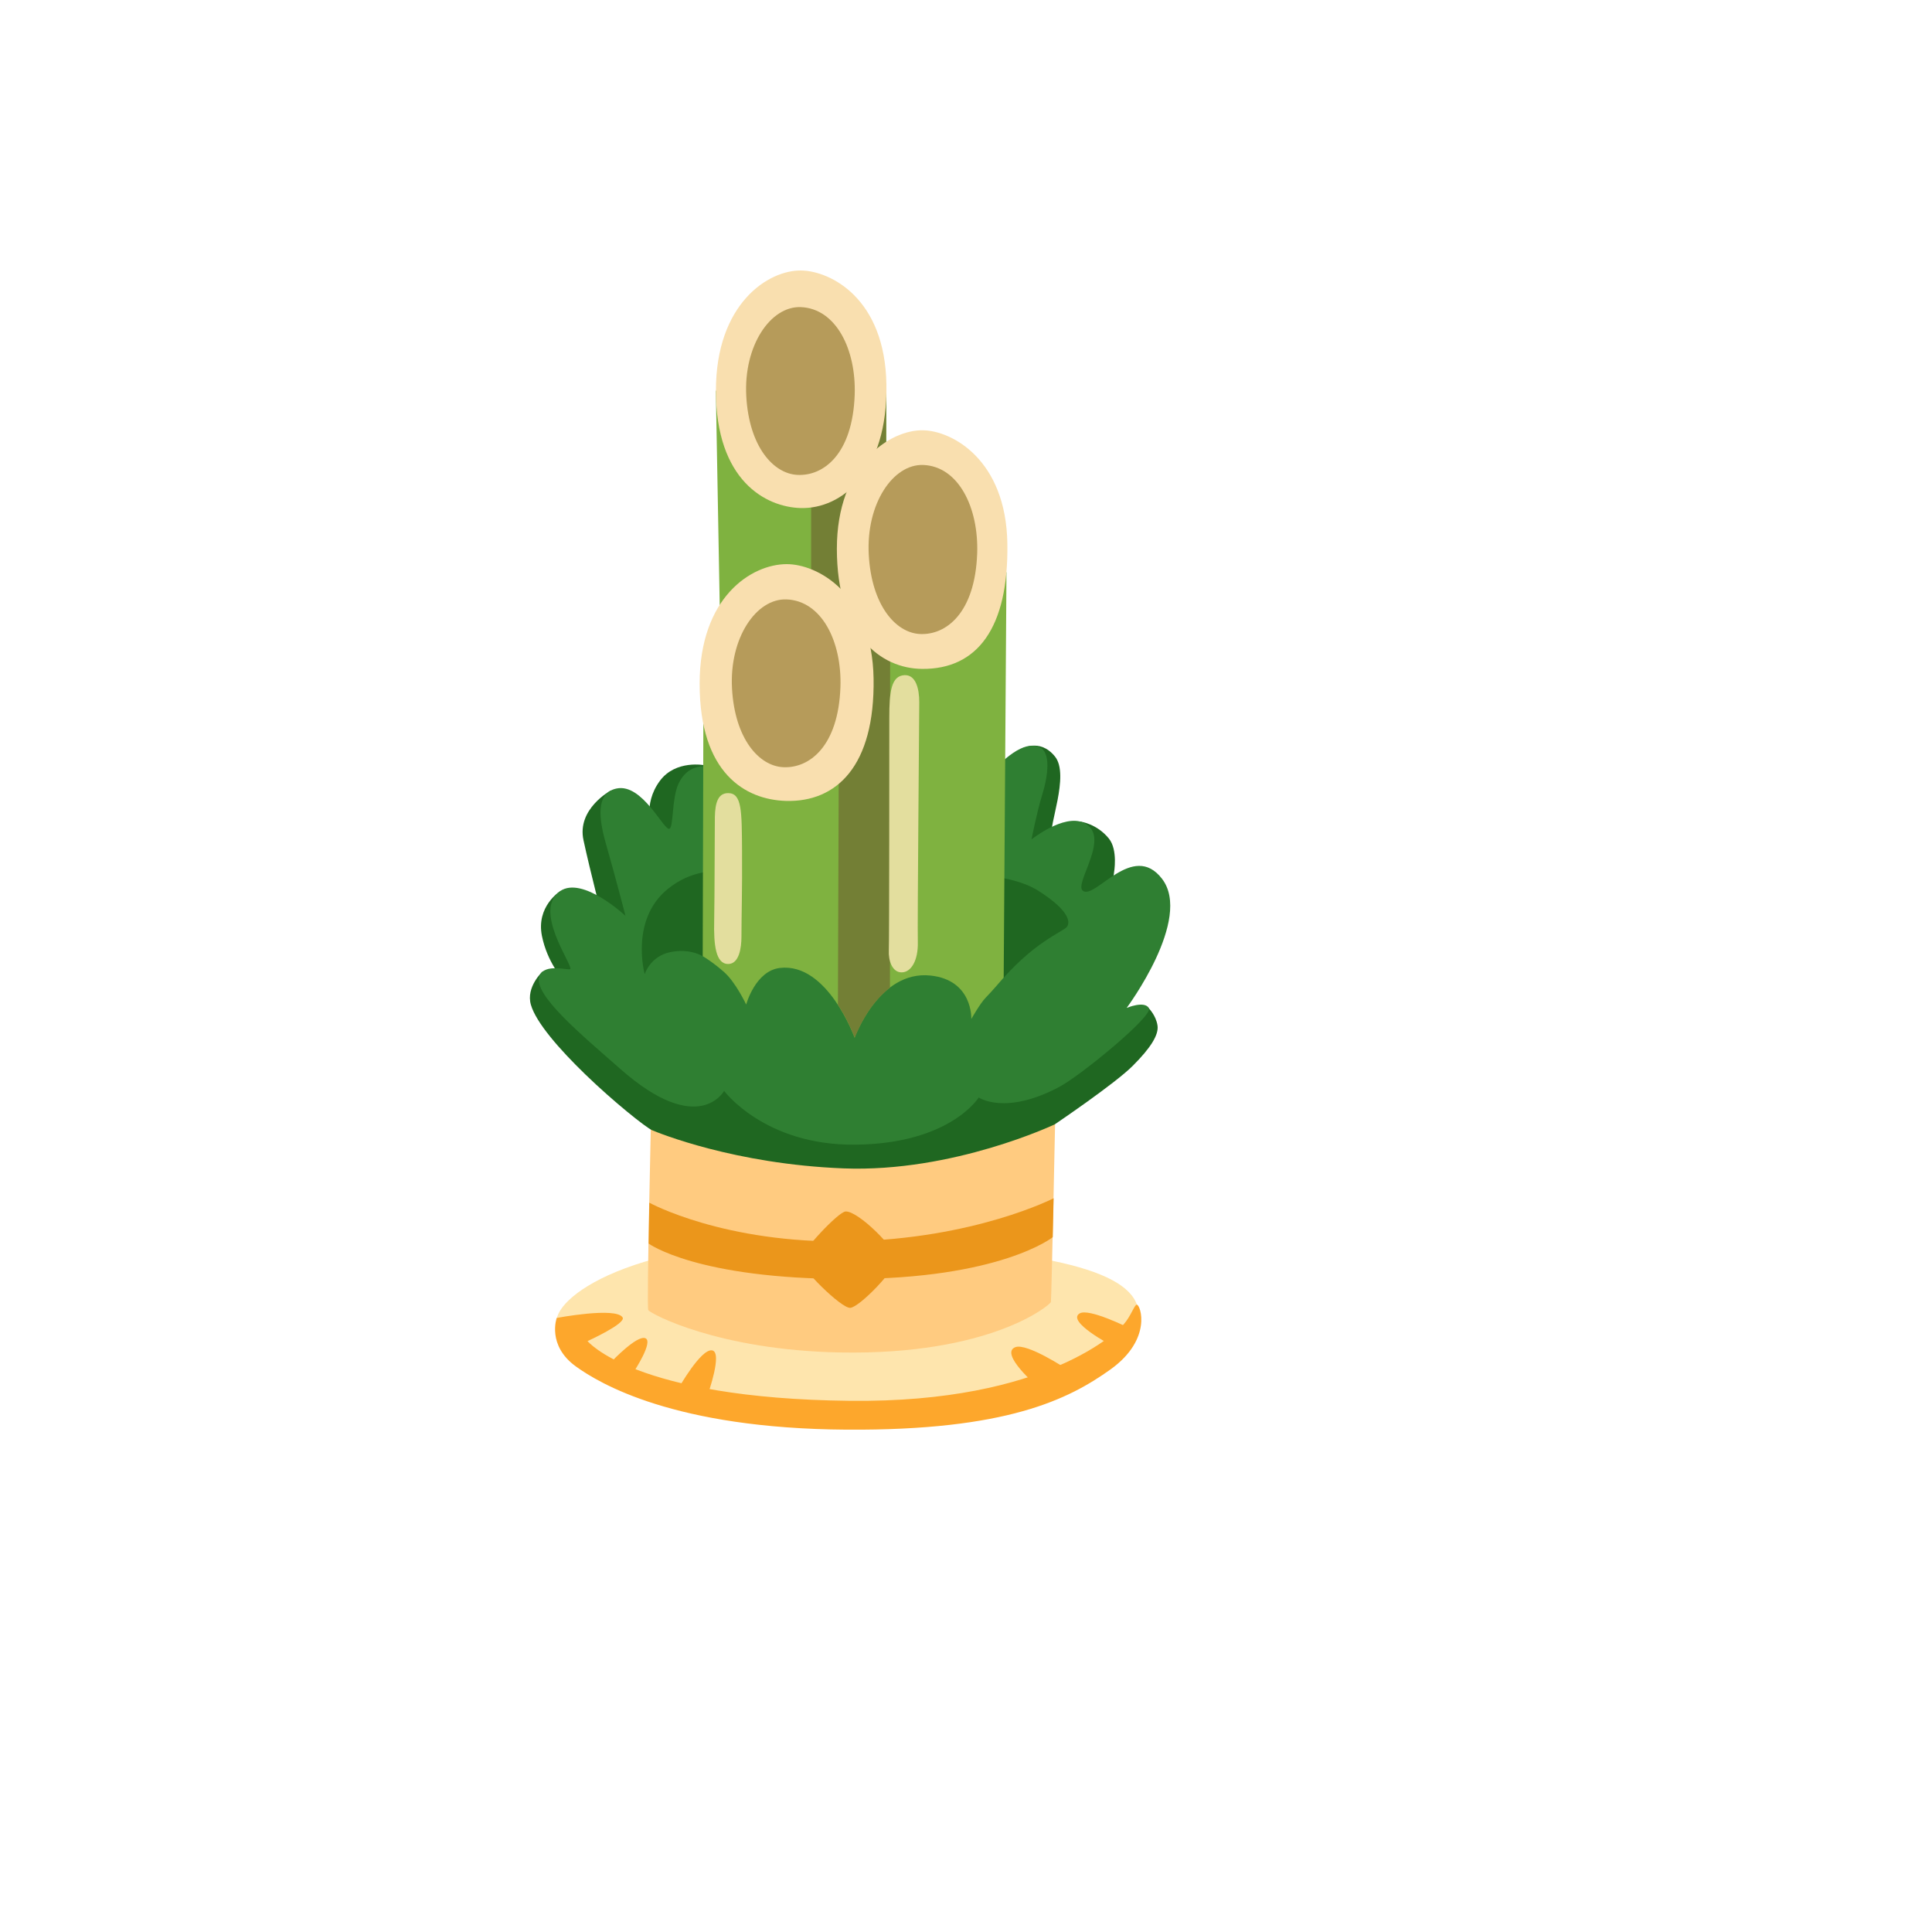 <svg xmlns="http://www.w3.org/2000/svg" version="1.1" xmlns:xlink="http://www.w3.org/1999/xlink" width="100%" height="100%" id="svgWorkerArea" viewBox="-25 -25 625 625" xmlns:idraw="https://idraw.muisca.co" style="background: white;"><defs id="defsdoc"><pattern id="patternBool" x="0" y="0" width="10" height="10" patternUnits="userSpaceOnUse" patternTransform="rotate(35)"><circle cx="5" cy="5" r="4" style="stroke: none;fill: #ff000070;"></circle></pattern></defs><g id="fileImp-743349854" class="cosito"><path id="pathImp-914450232" fill="#fee5ad" class="grouped" d="M155.002 402.636C154.815 393.782 182.718 373.986 249.747 376.573 316.776 379.161 342.465 386.674 343.338 399.675 344.211 412.675 300.284 436.369 244.821 433.189 189.358 430.009 155.283 415.98 155.002 402.636 155.002 402.637 155.002 402.637 155.002 402.636"></path><path id="pathImp-292558812" fill="#fda72c" class="grouped" d="M155.096 401.358C155.096 401.358 174.331 397.711 176.42 401.202 177.574 403.166 165.072 408.841 165.072 408.841 165.072 408.841 180.099 427.39 249.903 428.17 313.876 428.887 336.791 405.349 338.537 403.385 340.781 400.891 341.997 397.056 342.746 397.056 343.962 397.056 347.89 408.186 334.297 417.975 320.673 427.733 300.533 437.834 248.936 437.491 193.006 437.149 168.844 422.465 161.331 417.071 151.853 410.243 155.096 401.358 155.096 401.358 155.096 401.358 155.096 401.358 155.096 401.358"></path><path id="pathImp-532592792" fill="#fda72c" class="grouped" d="M340.096 404.538C340.096 404.538 327.251 398.085 324.258 399.893 319.893 402.512 334.577 410.212 334.577 410.212 334.577 410.212 340.096 404.538 340.096 404.538 340.096 404.538 340.096 404.538 340.096 404.538"></path><path id="pathImp-376916722" fill="#fda72c" class="grouped" d="M320.174 417.944C320.174 417.944 307.236 409.37 303.464 410.805 298.132 412.862 310.728 423.618 310.728 423.618 310.728 423.618 320.174 417.944 320.174 417.944 320.174 417.944 320.174 417.944 320.174 417.944"></path><path id="pathImp-831014184" fill="#fda72c" class="grouped" d="M194.534 424.055C194.534 424.055 201.673 411.397 205.289 411.833 208.937 412.27 203.98 426.081 203.98 426.081 203.98 426.081 194.534 424.055 194.534 424.055 194.534 424.055 194.534 424.055 194.534 424.055"></path><path id="pathImp-33664791" fill="#fda72c" class="grouped" d="M172.991 415.325C172.991 415.325 181.003 406.876 183.747 407.905 186.521 408.934 180.099 418.661 180.099 418.661 180.099 418.661 173.271 415.013 172.991 415.325 172.991 415.325 172.991 415.325 172.991 415.325"></path><path id="pathImp-732533741" fill="#ffcb80" class="grouped" d="M185.648 335.358C185.648 335.358 184.152 397.711 184.713 398.802 185.274 399.924 207.347 411.771 246.691 412.519 295.482 413.455 314.781 397.118 314.968 396.183 315.155 395.248 316.464 331.804 316.464 331.804 316.464 331.804 249.871 350.759 249.871 350.759 249.871 350.759 185.648 335.358 185.648 335.358 185.648 335.358 185.648 335.358 185.648 335.358"></path><path id="pathImp-646161924" fill="#eb961b" class="grouped" d="M185.056 364.071C185.056 364.071 209.186 377.353 249.747 376.573 290.307 375.794 315.841 362.637 315.841 362.637 315.841 362.637 315.56 375.233 315.56 375.233 315.56 375.233 298.662 388.763 249.497 388.763 200.332 388.763 184.838 377.29 184.838 377.29 184.838 377.29 185.056 364.071 185.056 364.071 185.056 364.071 185.056 364.071 185.056 364.071"></path><path id="pathImp-339351687" fill="#eb961b" class="grouped" d="M248.562 366.908C246.13 367.033 234.096 380.096 233.909 382.497 233.722 384.897 247.097 398.272 250.059 398.085 253.02 397.898 264.898 385.645 264.898 382.31 264.898 378.974 252.646 366.721 248.562 366.908 248.562 366.908 248.562 366.908 248.562 366.908"></path><path id="pathImp-722890173" fill="#1f6721" class="grouped" d="M172.492 230.793C172.492 230.793 161.549 236.685 163.763 246.817 165.945 256.95 169.935 272.195 169.935 272.195 169.935 272.195 156.124 263.372 156.124 263.372 156.124 263.372 148.362 268.236 150.326 277.838 152.071 286.318 156.904 291.555 156.904 291.555 156.904 291.555 150.482 289.311 150.482 289.311 150.482 289.311 145.088 294.299 146.74 300.035 148.393 305.803 156.062 314.532 164.293 322.513 173.614 331.555 184.027 339.785 185.96 340.627 187.893 341.437 212.554 351.601 247.939 352.973 283.324 354.344 316.215 338.725 316.215 338.725 316.215 338.725 335.7 325.569 341.436 319.801 347.204 314.034 349.916 309.762 349.449 306.738 348.95 303.402 346.549 301.095 346.549 301.095 346.549 301.095 329.34 307.985 329.34 307.985 329.34 307.985 335.388 257.261 335.388 257.261 335.388 257.261 336.697 249.966 333.736 246.287 329.839 241.455 324.57 240.8 324.57 240.8 324.57 240.8 316.901 247.098 315.404 245.009 313.908 242.92 321.172 225.773 316.277 219.725 311.226 213.49 305.241 217.449 305.241 217.449 305.241 217.449 258.102 255.328 258.102 255.328 258.102 255.328 203.013 222.562 203.013 222.562 203.013 222.562 193.63 220.661 188.485 227.582 182.718 235.345 185.929 243.482 185.929 243.482 185.929 243.482 172.492 230.793 172.492 230.793 172.492 230.793 172.492 230.793 172.492 230.793"></path><path id="pathImp-273892362" fill="#2f7f32" class="grouped" d="M209.249 327.907C209.249 327.907 222.405 345.615 251.711 345.303 282.451 344.991 291.616 330.027 291.616 330.027 291.616 330.027 300.096 335.95 317.649 326.629 324.663 322.919 348.139 303.621 346.674 301.127 345.209 298.632 339.472 301.064 339.472 301.064 339.472 301.064 360.921 272.288 350.914 259.288 341.436 246.942 329.215 266.209 325.287 263.154 322.294 260.815 334.889 245.259 325.443 241.112 319.052 238.306 308.701 246.537 308.701 246.537 308.701 246.537 310.353 237.963 312.162 232.071 313.939 226.366 315.186 218.229 311.133 216.639 306.082 214.643 299.816 220.224 293.518 227.083 284.353 237.09 203.232 222.936 203.232 222.936 203.232 222.936 197.495 222.063 194.502 228.517 192.258 233.318 192.944 242.796 191.51 243.107 189.639 243.544 182.78 228.361 174.487 230.076 168.595 231.292 168.034 237.652 171.058 248.096 174.051 258.54 177.356 271.291 177.356 271.291 177.356 271.291 163.482 258.259 156.187 263.278 147.239 269.42 160.302 287.128 159.491 288.469 159.117 289.092 151.198 286.442 149.515 290.714 147.177 296.637 163.357 309.949 175.672 320.799 200.987 343.121 209.249 327.907 209.249 327.907 209.249 327.907 209.249 327.907 209.249 327.907"></path><path id="pathImp-364976243" fill="#1f6721" class="grouped" d="M183.56 290.152C183.56 290.152 178.665 272.444 191.167 262.468 205.695 250.839 222.436 260.691 222.436 260.691 222.436 260.691 286.317 258.01 286.317 258.01 286.317 258.01 301.749 257.386 310.883 263.154 321.608 269.95 321.203 273.754 320.018 274.969 319.27 275.749 316.589 276.996 312.692 279.677 305.334 284.665 299.722 291.275 299.722 291.275 299.722 291.275 243.667 277.214 243.667 277.214 243.667 277.214 202.328 284.354 202.328 284.354 202.328 284.354 198.306 281.673 191.821 283.013 185.305 284.354 183.56 290.152 183.56 290.152 183.56 290.152 183.56 290.152 183.56 290.152"></path><path id="pathImp-486538339" fill="#7fb240" class="grouped" d="M206.568 101.38C206.568 101.38 207.97 178.697 207.97 178.697 207.97 178.697 226.895 162.361 226.895 162.361 226.895 162.361 261.625 176.203 261.625 176.203 261.625 176.203 261.719 100.445 261.719 100.445 261.719 100.445 206.568 101.38 206.568 101.38"></path><path id="pathImp-380756527" fill="#737f35" class="grouped" d="M237.401 134.676C237.401 134.676 237.401 165.042 237.401 165.042 237.401 165.042 260.783 171.589 261.251 170.685 261.687 169.781 261.656 103.469 261.656 103.469 261.656 103.469 237.401 134.676 237.401 134.676 237.401 134.676 237.401 134.676 237.401 134.676"></path><path id="pathImp-690030655" fill="#f9dfaf" class="grouped" d="M234.283 62.503C223.559 62.285 206.599 73.228 206.599 101.38 206.599 130.436 222.717 139.072 234.065 139.353 247.253 139.665 262.217 127.817 261.75 99.385 261.313 71.451 243.667 62.721 234.283 62.503 234.283 62.503 234.283 62.503 234.283 62.503"></path><path id="pathImp-973630685" fill="#b69b5a" class="grouped" d="M234.065 74.35C224.245 73.976 215.515 86.852 216.419 103.157 217.323 119.462 225.149 128.223 232.943 128.628 241.423 129.065 250.807 121.925 251.493 102.721 251.992 88.005 245.444 74.818 234.065 74.35 234.065 74.35 234.065 74.35 234.065 74.35"></path><path id="pathImp-159608409" fill="#7fb240" class="grouped" d="M206.568 196.312C206.568 196.312 202.546 204.792 202.546 204.792 202.546 204.792 202.328 284.322 202.328 284.322 202.328 284.322 205.445 286.099 209.249 289.466 213.052 292.834 216.388 299.973 216.388 299.973 216.388 299.973 219.319 289.061 227.331 288.126 242.732 286.349 251.462 310.698 251.462 310.698 251.462 310.698 259.287 288.812 276.028 290.589 289.808 292.054 289.216 304.649 289.216 304.649 289.216 304.649 292.115 299.505 293.892 297.728 295.669 295.951 299.691 291.244 299.691 291.244 299.691 291.244 300.595 160.116 300.595 160.116 300.595 160.116 206.568 196.312 206.568 196.312 206.568 196.312 206.568 196.312 206.568 196.312"></path><path id="pathImp-272085378" fill="#737f35" class="grouped" d="M246.349 219.787C246.349 219.788 246.068 300.035 246.068 300.035 246.068 300.035 247.814 302.81 248.78 304.681 250.277 307.518 251.493 310.698 251.493 310.698 251.493 310.698 253.55 305.46 256.606 301.189 259.692 296.887 262.903 294.517 262.903 294.517 262.903 294.517 262.966 181.628 262.966 181.628 262.966 181.628 253.207 175.548 253.207 175.548 253.207 175.548 246.349 219.788 246.349 219.787 246.349 219.788 246.349 219.788 246.349 219.787"></path><path id="pathImp-95928604" fill="#e3de9e" class="grouped" d="M210.558 231.572C215.048 231.572 214.954 237.496 215.048 249.904 215.141 263.403 214.861 271.135 214.861 277.994 214.861 281.548 214.143 286.848 210.558 286.848 206.536 286.848 205.851 280.706 206.038 272.849 206.194 265.617 206.194 242.64 206.256 239.304 206.349 234.627 207.316 231.572 210.558 231.572 210.558 231.572 210.558 231.572 210.558 231.572"></path><path id="pathImp-864360988" fill="#e3de9e" class="grouped" d="M267.611 193.412C263.308 193.6 262.685 198.806 262.685 207.13 262.685 215.454 262.685 279.272 262.529 282.483 262.373 285.725 263.62 289.56 266.675 289.56 269.762 289.56 272.069 285.694 271.913 279.708 271.757 273.723 272.381 206.506 272.381 202.173 272.381 197.839 271.29 193.256 267.611 193.412 267.611 193.412 267.611 193.412 267.611 193.412"></path><path id="pathImp-613875549" fill="#f9dfaf" class="grouped" d="M273.628 114.194C262.779 113.975 245.725 125.323 245.725 152.509 245.725 180.568 259.973 191.292 273.316 191.386 291.055 191.542 301.344 178.261 300.876 150.763 300.439 123.796 283.105 114.381 273.628 114.194 273.628 114.194 273.628 114.194 273.628 114.194"></path><path id="pathImp-611060841" fill="#b69b5a" class="grouped" d="M273.69 125.417C263.87 125.043 255.14 138.012 256.044 154.442 256.949 170.872 264.774 179.695 272.568 180.1 281.048 180.537 290.432 173.335 291.118 154.006 291.616 139.166 285.07 125.885 273.69 125.417 273.69 125.417 273.69 125.417 273.69 125.417"></path><path id="pathImp-905164468" fill="#f9dfaf" class="grouped" d="M229.513 157.497C218.134 157.497 201.33 168.129 201.33 196.187 201.33 225.15 216.108 233.723 229.295 234.097 245.6 234.534 258.04 222.843 257.603 194.504 257.136 166.663 239.24 157.497 229.513 157.497 229.513 157.497 229.513 157.497 229.513 157.497"></path><path id="pathImp-826726395" fill="#b69b5a" class="grouped" d="M229.451 168.908C219.631 168.534 210.901 181.41 211.805 197.715 212.709 214.02 220.535 222.78 228.329 223.186 236.809 223.622 246.193 216.483 246.879 197.278 247.377 182.532 240.83 169.344 229.451 168.908 229.451 168.908 229.451 168.908 229.451 168.908"></path></g></svg>